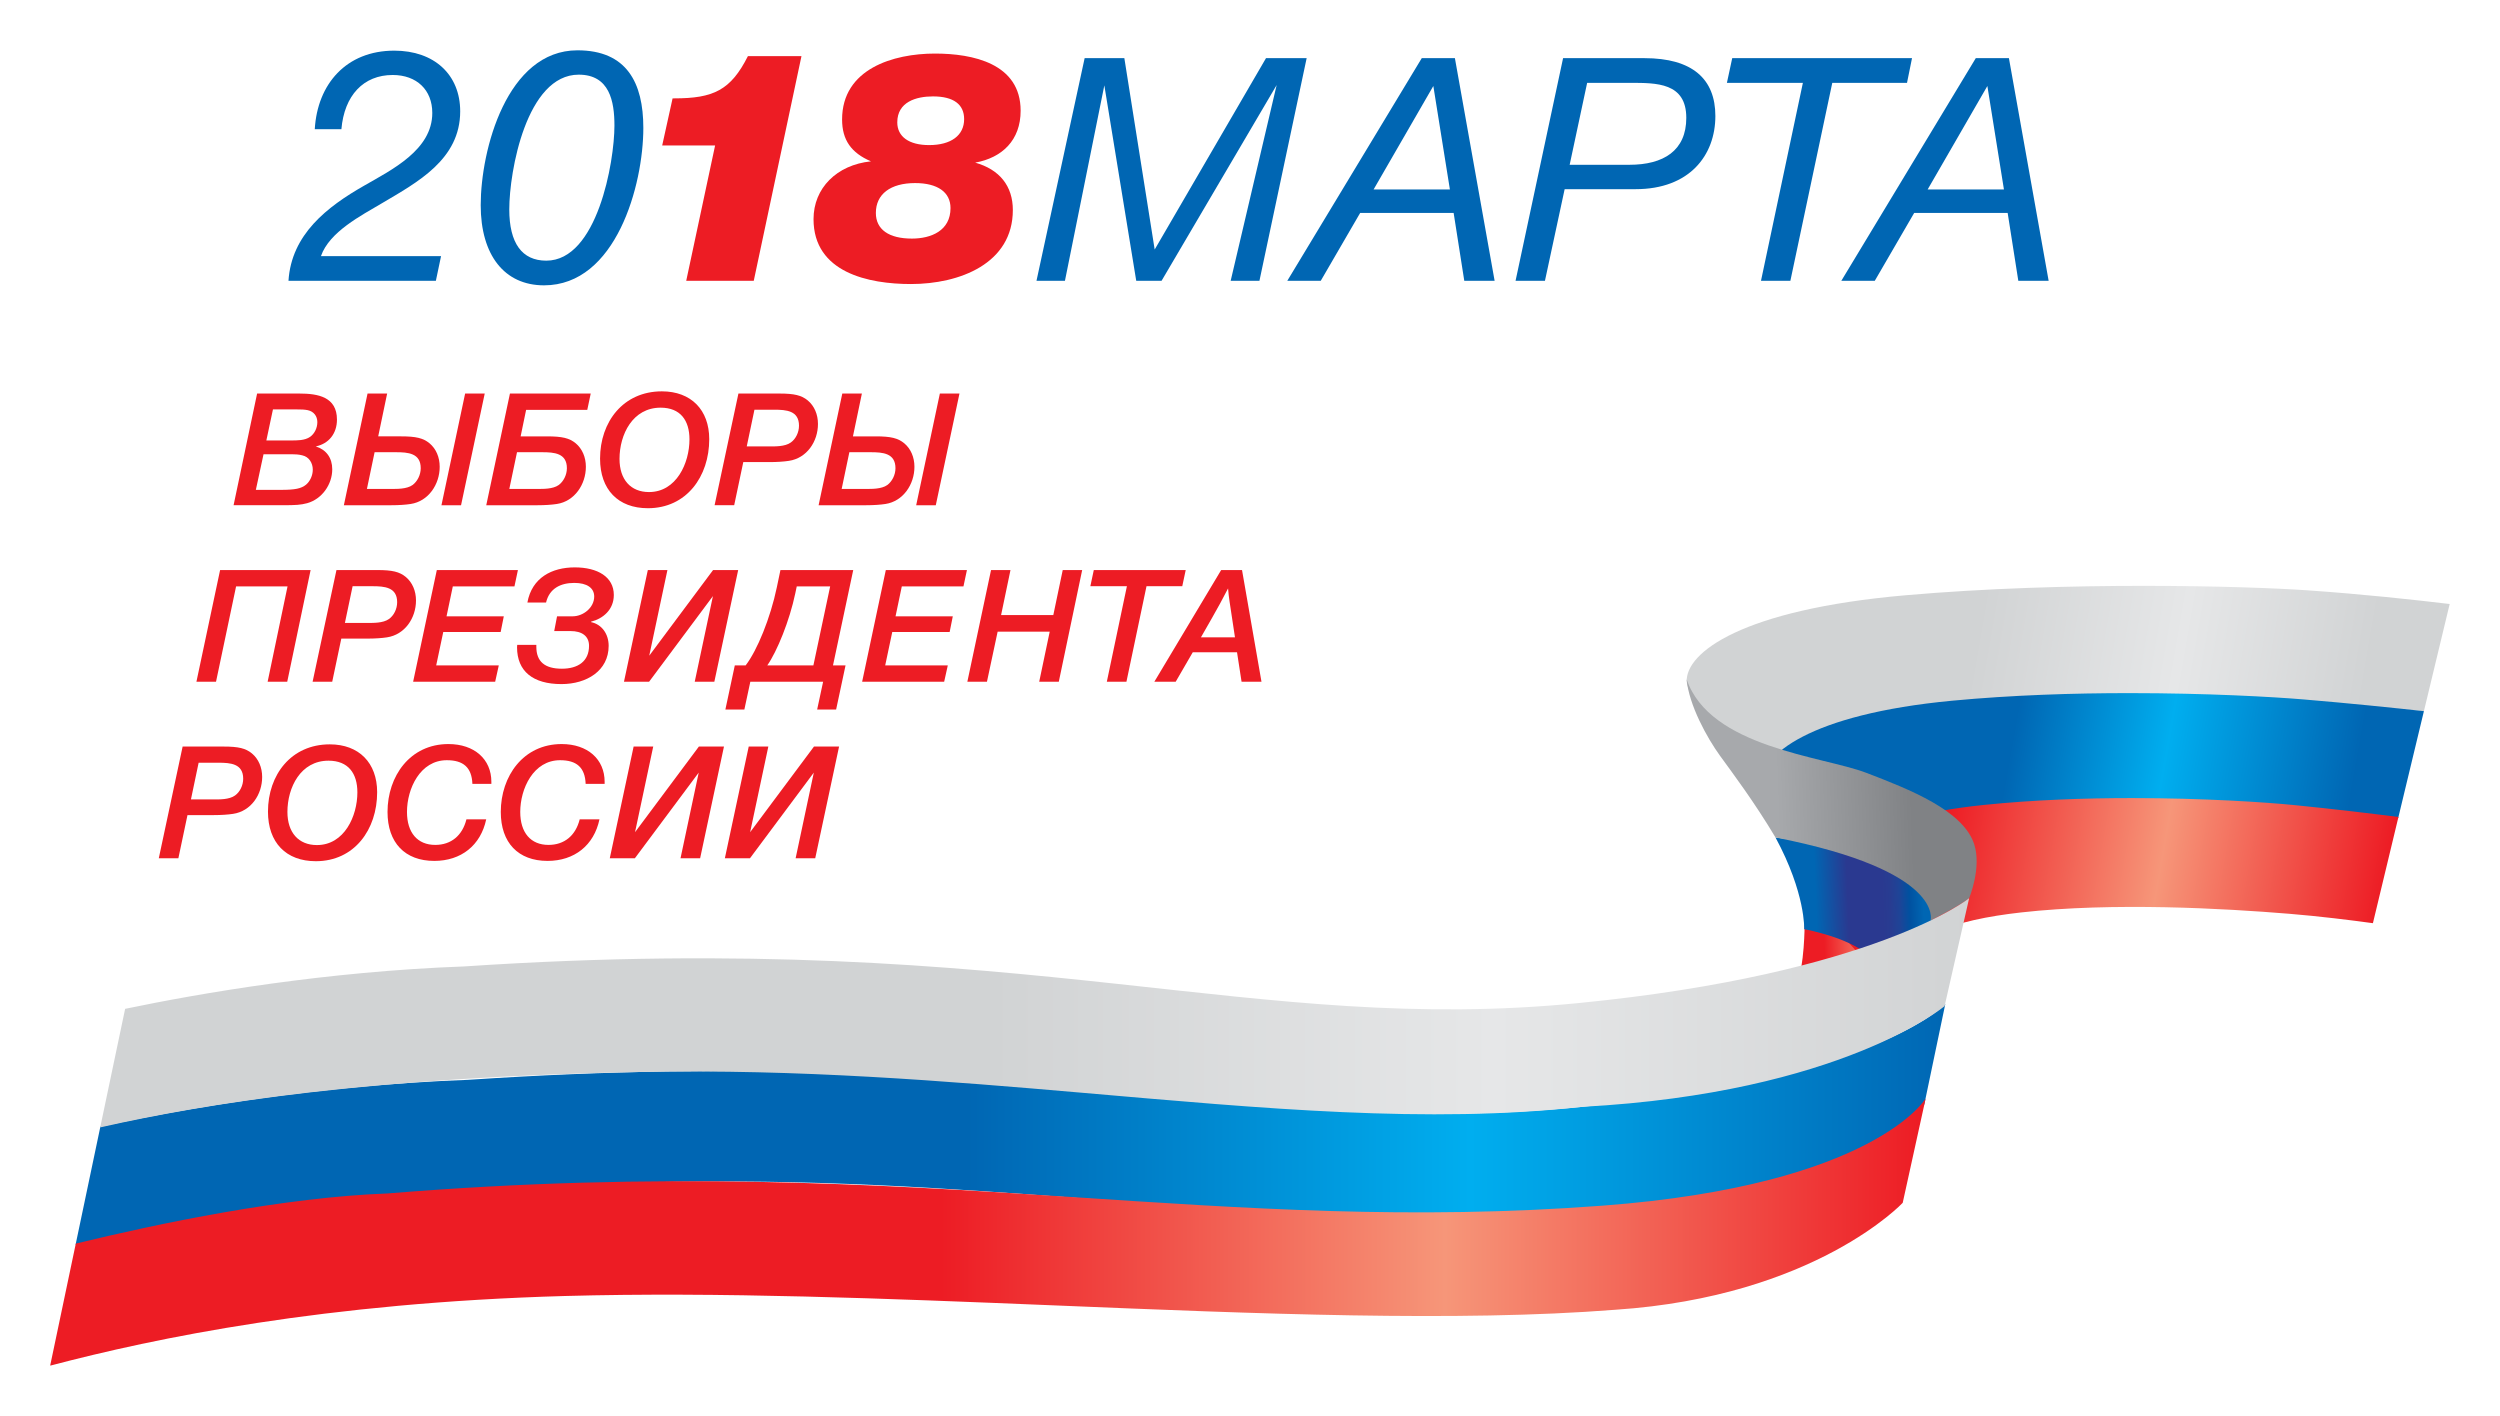<?xml version="1.0" encoding="UTF-8" standalone="no"?>
<svg
   xmlns:dc="http://purl.org/dc/elements/1.1/"
   xmlns:cc="http://creativecommons.org/ns#"
   xmlns:rdf="http://www.w3.org/1999/02/22-rdf-syntax-ns#"
   xmlns:svg="http://www.w3.org/2000/svg"
   xmlns="http://www.w3.org/2000/svg"
   xmlns:xlink="http://www.w3.org/1999/xlink"
   xml:space="preserve"
   enable-background="new 0 0 362.83 496.06"
   viewBox="0 0 248.428 140.704"
   height="140.704"
   width="248.428"
   y="0px"
   x="0px"
   id="Слой_1"
   version="1.1"><defs
     id="defs1339" /><g
     transform="translate(-55.491,-177.993)"
     id="g1147"><defs
       id="defs1080"><rect
         height="130.709"
         width="238.442"
         y="182.992"
         x="60.475"
         id="SVGID_1_" /></defs><clipPath
       id="SVGID_2_"><use
         height="100%"
         width="100%"
         y="0"
         x="0"
         style="overflow:visible"
         id="use1082"
         overflow="visible"
         xlink:href="#SVGID_1_" /></clipPath><path
       style="fill:#0066b3"
       id="path1085"
       d="M 98.804,205.896 H 84.158 c 0.291,-4.613 3.839,-7.354 7.516,-9.452 2.742,-1.58 6.774,-3.547 6.774,-7.225 0,-2.29 -1.548,-3.774 -3.935,-3.774 -2.904,0 -4.808,2.032 -5.097,5.387 H 86.77 c 0.258,-4.483 3.129,-7.806 7.902,-7.806 3.969,0 6.549,2.386 6.549,6.032 0,4.773 -4.226,7.032 -7.773,9.129 -2.064,1.225 -5.226,2.838 -6.064,5.257 h 11.935 z"
       clip-path="url(#SVGID_2_)" /><path
       style="fill:#0066b3"
       id="path1087"
       d="m 119.42,190.702 c 0,5.678 -2.709,15.645 -9.869,15.645 -3.937,0 -6.291,-3 -6.291,-7.967 0,-5.516 2.613,-15.387 9.613,-15.387 4.902,0 6.547,3.226 6.547,7.709 m -6.418,-5.29 c -5.193,0 -6.903,9.613 -6.903,13.387 0,3.355 1.258,5.096 3.677,5.096 5.064,0 6.773,-9.805 6.773,-13.418 0,-2.419 -0.484,-5.065 -3.547,-5.065"
       clip-path="url(#SVGID_2_)" /><path
       style="fill:#ed1c24"
       id="path1089"
       d="m 130.393,205.896 h -6.711 l 2.871,-13.451 h -5.258 l 1.032,-4.677 h 0.162 c 3.903,0 5.612,-0.807 7.322,-4.194 h 5.323 z"
       clip-path="url(#SVGID_2_)" /><path
       style="fill:#ed1c24"
       id="path1091"
       d="m 156.138,198.863 c 0,5.323 -5.29,7.355 -10.128,7.355 -4.194,0 -9.678,-1.128 -9.678,-6.451 0,-3.065 2.29,-5.387 5.709,-5.742 -1.968,-0.838 -2.871,-2.129 -2.871,-4.16 0,-5.033 5.097,-6.549 9.226,-6.549 3.742,0 8.516,0.968 8.516,5.677 0,2.936 -1.838,4.677 -4.515,5.161 2.418,0.677 3.741,2.323 3.741,4.709 m -13.612,0.29 c 0,1.646 1.289,2.549 3.58,2.549 1.901,0 3.838,-0.775 3.838,-3.032 0,-1.581 -1.29,-2.485 -3.516,-2.485 -2.451,0.001 -3.902,1.098 -3.902,2.968 m 2.128,-9 c 0,1.42 1.161,2.258 3.161,2.258 2.192,0 3.483,-0.967 3.483,-2.58 0,-1.452 -1.032,-2.258 -3.097,-2.258 -1.676,0.001 -3.547,0.549 -3.547,2.58"
       clip-path="url(#SVGID_2_)" /><polygon
       style="fill:#0066b3"
       id="polygon1093"
       points="170.233,202.788 181.295,183.772 185.335,183.772 180.643,205.896 177.784,205.896 182.353,186.444 170.917,205.896 168.4,205.896 165.23,186.475 161.316,205.896 158.488,205.896 163.273,183.772 167.219,183.772 "
       clip-path="url(#SVGID_2_)" /><path
       style="fill:#0066b3"
       id="path1095"
       d="m 204.013,205.895 h -3.015 l -1.057,-6.743 h -9.289 l -3.916,6.743 h -3.325 l 13.362,-22.123 h 3.293 z m -6.09,-19.357 -5.937,10.284 h 7.583 z"
       clip-path="url(#SVGID_2_)" /><path
       style="fill:#0066b3"
       id="path1097"
       d="m 218.896,183.772 c 4.784,0 7.053,2.082 7.053,5.748 0,3.915 -2.579,7.271 -7.924,7.271 h -7.053 l -1.957,9.104 h -2.921 l 4.722,-22.123 z m -7.426,10.596 h 5.934 c 3.387,0 5.656,-1.398 5.656,-4.661 0,-3.511 -2.953,-3.48 -5.595,-3.48 h -4.257 z"
       clip-path="url(#SVGID_2_)" /><polygon
       style="fill:#0066b3"
       id="polygon1099"
       points="233.403,205.896 230.483,205.896 234.646,186.227 227.096,186.227 227.624,183.772 245.49,183.772 244.993,186.227 237.567,186.227 "
       clip-path="url(#SVGID_2_)" /><path
       style="fill:#0066b3"
       id="path1101"
       d="m 259.067,205.895 h -3.014 l -1.058,-6.743 h -9.289 l -3.915,6.743 h -3.325 l 13.361,-22.123 h 3.293 z m -6.089,-19.357 -5.935,10.284 h 7.582 z"
       clip-path="url(#SVGID_2_)" /><path
       style="fill:#ed1c24"
       id="path1103"
       d="m 85.248,217.1 c 1.824,0 3.727,0.327 3.727,2.588 0,1.387 -0.812,2.4 -2.105,2.665 1.045,0.328 1.637,1.138 1.637,2.276 0,1.512 -1.029,2.961 -2.494,3.367 -0.654,0.171 -1.091,0.202 -2.51,0.202 H 78.702 L 81.04,217.1 Z m -4.333,9.571 h 2.494 c 1.403,0 2.01,-0.125 2.494,-0.515 0.405,-0.342 0.67,-0.919 0.67,-1.496 0,-0.655 -0.374,-1.278 -1.044,-1.419 -0.391,-0.093 -0.516,-0.108 -1.528,-0.108 h -2.323 z m 1.044,-4.91 h 2.463 c 0.546,0 1.356,0.015 1.887,-0.359 0.436,-0.312 0.717,-0.873 0.717,-1.465 0,-0.592 -0.358,-1.06 -0.951,-1.185 -0.327,-0.062 -0.561,-0.078 -1.247,-0.078 h -2.213 z"
       clip-path="url(#SVGID_2_)" /><path
       style="fill:#ed1c24"
       id="path1105"
       d="m 96.301,228.074 c -0.498,0.078 -1.184,0.125 -1.933,0.125 H 89.661 L 92.015,217.1 h 1.947 l -0.888,4.255 h 2.276 c 1.48,0 2.196,0.172 2.82,0.686 0.655,0.546 1.014,1.388 1.014,2.338 0.002,1.746 -1.121,3.43 -2.883,3.695 m -1.465,-5.144 h -2.12 l -0.763,3.647 H 94.4 c 0.482,0 1.512,0.031 2.089,-0.389 0.467,-0.343 0.81,-0.998 0.81,-1.668 0,-1.497 -1.263,-1.59 -2.463,-1.59 m 8.823,-5.83 -2.354,11.099 h -1.947 l 2.353,-11.099 z"
       clip-path="url(#SVGID_2_)" /><path
       style="fill:#ed1c24"
       id="path1107"
       d="m 113.85,218.721 h -6.078 l -0.545,2.635 h 2.648 c 1.481,0 2.198,0.171 2.822,0.685 0.654,0.546 1.013,1.388 1.013,2.338 0,1.746 -1.122,3.43 -2.884,3.695 -0.499,0.078 -1.184,0.125 -1.933,0.125 h -5.082 l 2.354,-11.099 h 8.027 z m -4.489,4.209 h -2.494 l -0.764,3.647 h 2.82 c 0.484,0 1.513,0.031 2.09,-0.389 0.468,-0.343 0.811,-0.998 0.811,-1.668 0,-1.497 -1.262,-1.59 -2.463,-1.59"
       clip-path="url(#SVGID_2_)" /><path
       style="fill:#ed1c24"
       id="path1109"
       d="m 119.874,228.495 c -2.961,0 -4.754,-1.855 -4.754,-4.926 0,-3.663 2.307,-6.688 6.142,-6.688 2.899,0 4.707,1.84 4.707,4.755 0,3.71 -2.26,6.859 -6.095,6.859 m -2.821,-4.895 c 0,2.042 1.107,3.289 2.93,3.289 2.729,0 4.022,-2.884 4.022,-5.237 0,-1.886 -0.904,-3.149 -2.868,-3.149 -2.776,0 -4.084,2.665 -4.084,5.097"
       clip-path="url(#SVGID_2_)" /><path
       style="fill:#ed1c24"
       id="path1111"
       d="m 132.938,217.1 c 1.481,0 2.198,0.171 2.822,0.686 0.653,0.545 1.013,1.387 1.013,2.338 0,1.746 -1.107,3.398 -2.884,3.663 -0.498,0.078 -1.185,0.125 -1.934,0.125 h -2.603 l -0.904,4.286 h -1.947 l 2.368,-11.098 z m -3.242,5.253 h 2.292 c 0.483,0 1.512,0.031 2.088,-0.39 0.483,-0.343 0.812,-0.997 0.812,-1.668 0,-1.496 -1.263,-1.589 -2.464,-1.589 h -1.963 z"
       clip-path="url(#SVGID_2_)" /><path
       style="fill:#ed1c24"
       id="path1113"
       d="m 143.477,228.074 c -0.498,0.078 -1.184,0.125 -1.933,0.125 h -4.707 l 2.354,-11.099 h 1.947 l -0.888,4.255 h 2.275 c 1.48,0 2.198,0.172 2.821,0.686 0.654,0.546 1.014,1.388 1.014,2.338 10e-4,1.746 -1.121,3.43 -2.883,3.695 m -1.465,-5.144 h -2.119 l -0.764,3.647 h 2.447 c 0.482,0 1.512,0.031 2.089,-0.389 0.467,-0.343 0.81,-0.998 0.81,-1.668 0,-1.497 -1.263,-1.59 -2.463,-1.59 m 8.823,-5.83 -2.354,11.099 h -1.948 l 2.353,-11.099 z"
       clip-path="url(#SVGID_2_)" /><polygon
       style="fill:#ed1c24"
       id="polygon1115"
       points="84.065,236.261 78.952,236.261 76.957,245.738 75.01,245.738 77.363,234.639 86.357,234.639 84.034,245.738 82.086,245.738 "
       clip-path="url(#SVGID_2_)" /><path
       style="fill:#ed1c24"
       id="path1117"
       d="m 92.994,234.64 c 1.48,0 2.197,0.172 2.821,0.686 0.654,0.545 1.014,1.387 1.014,2.338 0,1.746 -1.107,3.398 -2.884,3.663 -0.5,0.078 -1.186,0.125 -1.934,0.125 h -2.604 l -0.903,4.286 h -1.949 l 2.37,-11.098 z m -3.229,5.253 h 2.291 c 0.483,0 1.513,0.031 2.089,-0.39 0.484,-0.342 0.812,-0.997 0.812,-1.668 0,-1.496 -1.263,-1.589 -2.464,-1.589 H 90.53 Z"
       clip-path="url(#SVGID_2_)" /><polygon
       style="fill:#ed1c24"
       id="polygon1119"
       points="99.864,239.237 105.554,239.237 105.242,240.796 99.538,240.796 98.836,244.117 105.055,244.117 104.697,245.737 96.545,245.737 98.898,234.64 106.957,234.64 106.614,236.261 100.488,236.261 "
       clip-path="url(#SVGID_2_)" /><path
       style="fill:#ed1c24"
       id="path1121"
       d="m 114.228,239.768 v 0.047 c 1.06,0.218 1.746,1.169 1.746,2.354 0,2.478 -2.183,3.803 -4.692,3.803 -2.837,0 -4.411,-1.278 -4.411,-3.663 0,-0.078 0,-0.125 0.016,-0.234 h 1.901 v 0.187 c 0,1.465 0.826,2.182 2.541,2.182 1.59,0 2.696,-0.731 2.696,-2.275 0,-0.967 -0.701,-1.466 -1.839,-1.466 h -1.621 l 0.281,-1.465 h 1.543 c 1.074,0 2.15,-0.873 2.15,-1.964 0,-0.857 -0.717,-1.356 -1.979,-1.356 -1.372,0 -2.479,0.561 -2.806,1.949 h -1.855 c 0.453,-2.479 2.448,-3.492 4.708,-3.492 2.276,0 3.881,0.951 3.881,2.743 -0.001,1.465 -1.076,2.354 -2.26,2.65"
       clip-path="url(#SVGID_2_)" /><polygon
       style="fill:#ed1c24"
       id="polygon1123"
       points="120.007,243.15 126.351,234.639 128.845,234.639 126.476,245.738 124.527,245.738 126.336,237.227 119.992,245.738 117.496,245.738 119.867,234.639 121.814,234.639 "
       clip-path="url(#SVGID_2_)" /><path
       style="fill:#ed1c24"
       id="path1125"
       d="m 136.693,248.497 0.592,-2.759 h -7.233 l -0.592,2.759 h -1.886 l 0.935,-4.38 h 1.076 c 1.153,-1.496 2.462,-4.707 3.101,-7.763 l 0.359,-1.714 h 7.233 l -2.012,9.477 h 1.247 l -0.935,4.38 z m 1.293,-12.236 h -3.32 l -0.141,0.67 c -0.576,2.759 -1.823,5.799 -2.789,7.186 h 4.582 z"
       clip-path="url(#SVGID_2_)" /><polygon
       style="fill:#ed1c24"
       id="polygon1127"
       points="144.482,239.237 150.172,239.237 149.859,240.796 144.156,240.796 143.454,244.117 149.674,244.117 149.314,245.737 141.163,245.737 143.516,234.64 151.576,234.64 151.232,236.261 145.105,236.261 "
       clip-path="url(#SVGID_2_)" /><polygon
       style="fill:#ed1c24"
       id="polygon1129"
       points="159.802,240.765 154.627,240.765 153.566,245.738 151.618,245.738 153.972,234.639 155.904,234.639 154.97,239.113 160.16,239.113 161.096,234.639 163.028,234.639 160.705,245.738 158.758,245.738 "
       clip-path="url(#SVGID_2_)" /><polygon
       style="fill:#ed1c24"
       id="polygon1131"
       points="167.426,245.738 165.478,245.738 167.473,236.245 163.841,236.245 164.183,234.639 173.317,234.639 172.975,236.245 169.421,236.245 "
       clip-path="url(#SVGID_2_)" /><path
       style="fill:#ed1c24"
       id="path1133"
       d="m 180.846,245.737 h -1.979 l -0.452,-2.93 h -4.396 l -1.698,2.93 H 170.2 l 6.64,-11.098 h 2.073 z m -4.957,-6.265 -1.06,1.855 h 3.383 l -0.344,-2.275 c -0.124,-0.858 -0.28,-1.715 -0.342,-2.588 -0.515,1.013 -1.076,2.025 -1.637,3.008"
       clip-path="url(#SVGID_2_)" /><path
       style="fill:#ed1c24"
       id="path1135"
       d="m 77.707,252.179 c 1.48,0 2.198,0.172 2.821,0.687 0.654,0.545 1.014,1.387 1.014,2.338 0,1.746 -1.106,3.397 -2.884,3.662 -0.499,0.078 -1.186,0.125 -1.934,0.125 h -2.603 l -0.904,4.286 H 71.27 l 2.369,-11.098 z m -3.242,5.253 h 2.291 c 0.483,0 1.512,0.031 2.089,-0.391 0.483,-0.342 0.812,-0.996 0.812,-1.666 0,-1.498 -1.264,-1.59 -2.463,-1.59 h -1.965 z"
       clip-path="url(#SVGID_2_)" /><path
       style="fill:#ed1c24"
       id="path1137"
       d="m 86.875,263.572 c -2.962,0 -4.755,-1.854 -4.755,-4.924 0,-3.664 2.307,-6.688 6.142,-6.688 2.899,0 4.707,1.84 4.707,4.755 0,3.71 -2.26,6.857 -6.094,6.857 m -2.822,-4.893 c 0,2.042 1.107,3.289 2.93,3.289 2.729,0 4.022,-2.884 4.022,-5.237 0,-1.886 -0.904,-3.148 -2.868,-3.148 -2.776,-0.001 -4.084,2.664 -4.084,5.096"
       clip-path="url(#SVGID_2_)" /><path
       style="fill:#ed1c24"
       id="path1139"
       d="m 98.645,263.542 c -2.914,0 -4.645,-1.808 -4.645,-4.862 0,-3.57 2.244,-6.75 6.048,-6.75 2.572,0 4.271,1.496 4.271,3.756 v 0.203 h -1.886 c -0.062,-1.637 -0.905,-2.354 -2.541,-2.354 -2.649,0 -3.959,2.82 -3.959,5.145 0,2.057 1.044,3.272 2.807,3.272 1.573,0 2.695,-0.92 3.101,-2.541 h 1.965 c -0.547,2.588 -2.495,4.131 -5.161,4.131"
       clip-path="url(#SVGID_2_)" /><path
       style="fill:#ed1c24"
       id="path1141"
       d="m 109.9,263.542 c -2.914,0 -4.645,-1.808 -4.645,-4.862 0,-3.57 2.244,-6.75 6.048,-6.75 2.572,0 4.271,1.496 4.271,3.756 v 0.203 h -1.886 c -0.062,-1.637 -0.903,-2.354 -2.541,-2.354 -2.649,0 -3.959,2.82 -3.959,5.145 0,2.057 1.044,3.272 2.807,3.272 1.573,0 2.695,-0.92 3.102,-2.541 h 1.964 c -0.546,2.588 -2.495,4.131 -5.161,4.131"
       clip-path="url(#SVGID_2_)" /><polygon
       style="fill:#ed1c24"
       id="polygon1143"
       points="118.595,260.689 124.939,252.179 127.433,252.179 125.064,263.277 123.116,263.277 124.924,254.767 118.58,263.277 116.086,263.277 118.455,252.179 120.403,252.179 "
       clip-path="url(#SVGID_2_)" /><polygon
       style="fill:#ed1c24"
       id="polygon1145"
       points="130.033,260.689 136.377,252.179 138.871,252.179 136.502,263.277 134.554,263.277 136.361,254.767 130.018,263.277 127.522,263.277 129.893,252.179 131.841,252.179 "
       clip-path="url(#SVGID_2_)" /></g><g
     transform="translate(-55.491,-177.993)"
     id="g1166"><defs
       id="defs1150"><path
         d="m 234.816,269.924 c 0,0 0.011,3.935 -0.823,6.217 -0.726,1.98 11.319,0.199 11.319,0.199 l 1.723,-3.787 c 0,0 -4.469,-2.647 -11.238,-2.647 -0.322,-0.001 -0.649,0.004 -0.981,0.018"
         id="SVGID_3_" /></defs><clipPath
       id="SVGID_4_"><use
         height="100%"
         width="100%"
         y="0"
         x="0"
         style="overflow:visible"
         id="use1152"
         overflow="visible"
         xlink:href="#SVGID_3_" /></clipPath><linearGradient
       gradientTransform="matrix(13.194,-0.484,-0.484,-13.194,15121.57,13462.688)"
       y2="1039.555"
       x2="-1089.216"
       y1="1039.555"
       x1="-1090.216"
       gradientUnits="userSpaceOnUse"
       id="SVGID_5_"><stop
         id="stop1155"
         style="stop-color:#ED1C24"
         offset="0" /><stop
         id="stop1157"
         style="stop-color:#ED1C24"
         offset="0.208" /><stop
         id="stop1159"
         style="stop-color:#F69679"
         offset="0.591" /><stop
         id="stop1161"
         style="stop-color:#ED1C24"
         offset="1" /></linearGradient><polygon
       style="fill:url(#SVGID_5_)"
       id="polygon1164"
       points="247.336,278.11 233.286,278.626 232.967,269.916 247.017,269.401 "
       clip-path="url(#SVGID_4_)" /></g><g
     transform="translate(-55.491,-177.993)"
     id="g1187"><defs
       id="defs1169"><path
         d="m 244.831,237.146 c -16.256,1.425 -21.835,5.696 -21.729,8.564 0.104,2.868 9,9.299 9,9.299 0,0 1.381,0.725 1.393,-0.252 0.046,-4.17 7.54,-5.982 16.016,-6.785 11.826,-1.118 26.362,-0.433 34.469,-0.148 4.332,0.152 9.063,0.541 12.375,0.851 l 2.564,-10.661 c -3.514,-0.422 -8.725,-0.987 -14.173,-1.363 -3.002,-0.207 -8.98,-0.441 -16.25,-0.441 -7.17,0.001 -15.594,0.229 -23.665,0.936"
         id="SVGID_6_" /></defs><clipPath
       id="SVGID_7_"><use
         height="100%"
         width="100%"
         y="0"
         x="0"
         style="overflow:visible"
         id="use1171"
         overflow="visible"
         xlink:href="#SVGID_6_" /></clipPath><linearGradient
       gradientTransform="matrix(72.264,12.742,12.742,-72.264,60355.875,91172.594)"
       y2="1078.105"
       x2="-1021.212"
       y1="1078.105"
       x1="-1022.211"
       gradientUnits="userSpaceOnUse"
       id="SVGID_8_"><stop
         id="stop1174"
         style="stop-color:#D1D3D4"
         offset="0" /><stop
         id="stop1176"
         style="stop-color:#D1D3D4"
         offset="0.379" /><stop
         id="stop1178"
         style="stop-color:#E6E7E8"
         offset="0.654" /><stop
         id="stop1180"
         style="stop-color:#D1D3D4"
         offset="0.909" /><stop
         id="stop1182"
         style="stop-color:#D1D3D4"
         offset="1" /></linearGradient><polygon
       style="fill:url(#SVGID_8_)"
       id="polygon1185"
       points="296.629,268.718 219.657,255.146 225.285,223.228 302.256,236.8 "
       clip-path="url(#SVGID_7_)" /></g><g
     transform="translate(-55.491,-177.993)"
     id="g1208"><defs
       id="defs1190"><path
         d="m 249.484,247.622 c -14.211,1.35 -19.078,5.413 -18.974,8.281 0.106,2.869 7.916,9.34 7.916,9.34 0,0 1.212,0.729 1.218,-0.245 0.021,-4.169 6.565,-5.947 13.976,-6.71 10.338,-1.065 22.757,-0.497 30.145,0.011 3.568,0.244 7.31,0.648 10.04,0.975 l 2.553,-10.615 c -3.058,-0.333 -7.413,-0.782 -11.959,-1.164 -3.037,-0.254 -9.558,-0.627 -17.278,-0.627 -5.542,-0.001 -11.699,0.192 -17.637,0.754"
         id="SVGID_9_" /></defs><clipPath
       id="SVGID_10_"><use
         height="100%"
         width="100%"
         y="0"
         x="0"
         style="overflow:visible"
         id="use1192"
         overflow="visible"
         xlink:href="#SVGID_9_" /></clipPath><linearGradient
       gradientTransform="matrix(62.678,11.052,11.052,-62.678,52523.375,79027.75)"
       y2="1076.287"
       x2="-1023.08"
       y1="1076.287"
       x1="-1024.079"
       gradientUnits="userSpaceOnUse"
       id="SVGID_11_"><stop
         id="stop1195"
         style="stop-color:#0066B3"
         offset="0" /><stop
         id="stop1197"
         style="stop-color:#0066B3"
         offset="0.378" /><stop
         id="stop1199"
         style="stop-color:#00AEEF"
         offset="0.619" /><stop
         id="stop1201"
         style="stop-color:#0066B3"
         offset="0.916" /><stop
         id="stop1203"
         style="stop-color:#0066B3"
         offset="1" /></linearGradient><polygon
       style="fill:url(#SVGID_11_)"
       id="polygon1206"
       points="294.369,277.252 227.139,265.397 232.395,235.589 299.625,247.443 "
       clip-path="url(#SVGID_10_)" /></g><g
     transform="translate(-55.491,-177.993)"
     id="g1227"><defs
       id="defs1211"><path
         d="m 252.635,257.98 c -12.566,1.29 -16.855,5.332 -16.75,8.199 0.104,2.869 7.041,9.371 7.041,9.371 0,0 1.076,0.736 1.076,-0.238 10e-4,-4.169 5.786,-5.919 12.337,-6.65 9.144,-1.021 20.133,-0.4 26.672,0.137 2.952,0.243 5.976,0.616 8.279,0.932 l 2.537,-10.553 c -2.688,-0.342 -6.416,-0.791 -10.302,-1.178 -2.805,-0.279 -8.965,-0.701 -16.184,-0.701 -4.664,0 -9.772,0.176 -14.706,0.681"
         id="SVGID_12_" /></defs><clipPath
       id="SVGID_13_"><use
         height="100%"
         width="100%"
         y="0"
         x="0"
         style="overflow:visible"
         id="use1213"
         overflow="visible"
         xlink:href="#SVGID_12_" /></clipPath><linearGradient
       gradientTransform="matrix(55.062,9.709,9.709,-55.062,46300.719,69382)"
       y2="1074.393"
       x2="-1025.027"
       y1="1074.393"
       x1="-1026.026"
       gradientUnits="userSpaceOnUse"
       id="SVGID_14_"><stop
         id="stop1216"
         style="stop-color:#ED1C24"
         offset="0" /><stop
         id="stop1218"
         style="stop-color:#ED1C24"
         offset="0.208" /><stop
         id="stop1220"
         style="stop-color:#F69679"
         offset="0.601" /><stop
         id="stop1222"
         style="stop-color:#ED1C24"
         offset="1" /></linearGradient><polygon
       style="fill:url(#SVGID_14_)"
       id="polygon1225"
       points="292.076,286.214 232.531,275.715 237.529,247.371 297.074,257.871 "
       clip-path="url(#SVGID_13_)" /></g><g
     transform="translate(-55.491,-177.993)"
     id="g1256"><defs
       id="defs1230"><path
         d="m 231.925,261.215 c 3.005,5.559 2.851,9.111 2.851,9.111 0,0 6.147,1.104 7.203,3.698 0.716,1.753 4.018,-3.712 5.55,-4.568 0.091,-6.614 -15.604,-8.241 -15.604,-8.241 z"
         id="SVGID_15_" /></defs><clipPath
       id="SVGID_16_"><use
         height="100%"
         width="100%"
         y="0"
         x="0"
         style="overflow:visible"
         id="use1232"
         overflow="visible"
         xlink:href="#SVGID_15_" /></clipPath><linearGradient
       gradientTransform="matrix(15.285,-0.561,-0.561,-15.285,17314.695,15658.094)"
       y2="1046.441"
       x2="-1078.246"
       y1="1046.441"
       x1="-1079.246"
       gradientUnits="userSpaceOnUse"
       id="SVGID_17_"><stop
         id="stop1235"
         style="stop-color:#0066B3"
         offset="0" /><stop
         id="stop1237"
         style="stop-color:#0066B3"
         offset="0.303" /><stop
         id="stop1239"
         style="stop-color:#2A3990"
         offset="0.511" /><stop
         id="stop1241"
         style="stop-color:#2A3990"
         offset="0.734" /><stop
         id="stop1243"
         style="stop-color:#283C91"
         offset="0.785" /><stop
         id="stop1245"
         style="stop-color:#1E4497"
         offset="0.845" /><stop
         id="stop1247"
         style="stop-color:#0051A0"
         offset="0.911" /><stop
         id="stop1249"
         style="stop-color:#0061AE"
         offset="0.979" /><stop
         id="stop1251"
         style="stop-color:#0066B3"
         offset="1" /></linearGradient><polygon
       style="fill:url(#SVGID_17_)"
       id="polygon1254"
       points="248.153,275.758 231.945,276.353 231.392,261.234 247.599,260.641 "
       clip-path="url(#SVGID_16_)" /></g><g
     transform="translate(-55.491,-177.993)"
     id="g1277"><defs
       id="defs1259"><path
         d="m 223.092,245.481 c 0.225,2.581 2.049,5.858 3.314,7.606 1.266,1.745 3.404,4.584 5.519,8.127 16.89,3.313 15.408,8.248 15.408,8.248 0,0 2.83,-1.425 3.833,-2.214 0,0 1.266,-3.03 0.502,-5.368 -1.095,-3.35 -6.403,-5.437 -10.727,-7.093 -4.326,-1.654 -15.569,-2.5 -17.849,-9.306 z"
         id="SVGID_18_" /></defs><clipPath
       id="SVGID_19_"><use
         height="100%"
         width="100%"
         y="0"
         x="0"
         style="overflow:visible"
         id="use1261"
         overflow="visible"
         xlink:href="#SVGID_18_" /></clipPath><linearGradient
       gradientTransform="matrix(28.124,-1.032,-1.032,-28.124,30787.172,29167.203)"
       y2="1066.353"
       x2="-1046.633"
       y1="1066.353"
       x1="-1047.633"
       gradientUnits="userSpaceOnUse"
       id="SVGID_20_"><stop
         id="stop1264"
         style="stop-color:#A7A9AC"
         offset="0" /><stop
         id="stop1266"
         style="stop-color:#A7A9AC"
         offset="0.317" /><stop
         id="stop1268"
         style="stop-color:#808285"
         offset="0.793" /><stop
         id="stop1270"
         style="stop-color:#808285"
         offset="0.956" /><stop
         id="stop1272"
         style="stop-color:#808285"
         offset="1" /></linearGradient><polygon
       style="fill:url(#SVGID_20_)"
       id="polygon1275"
       points="253.311,269.432 223.131,270.538 222.213,245.514 252.393,244.407 "
       clip-path="url(#SVGID_19_)" /></g><g
     transform="translate(-55.491,-177.993)"
     id="g1296"><defs
       id="defs1280"><path
         d="m 212.735,287.979 c -16.12,1.596 -29.63,0.077 -45.809,-1.439 -16.791,-1.575 -36.457,-3.149 -64.901,-1.245 -15.067,0.553 -28.439,2.904 -36.558,4.646 L 63,301.686 c 10.188,-2.594 27.985,-5.479 56.657,-6.199 16.366,-0.411 30.362,0.605 43.866,1.624 16.276,1.226 31.838,2.452 49.969,1.175 25.324,-1.447 33.218,-10.542 33.218,-10.542 l 2.089,-9.989 c 0,-10e-4 -6.543,7.304 -36.064,10.224"
         id="SVGID_21_" /></defs><clipPath
       id="SVGID_22_"><use
         height="100%"
         width="100%"
         y="0"
         x="0"
         style="overflow:visible"
         id="use1282"
         overflow="visible"
         xlink:href="#SVGID_21_" /></clipPath><linearGradient
       gradientTransform="matrix(185.8,0,0,-185.8,188754.75,202107.75)"
       y2="1086.214"
       x2="-1014.564"
       y1="1086.214"
       x1="-1015.564"
       gradientUnits="userSpaceOnUse"
       id="SVGID_23_"><stop
         id="stop1285"
         style="stop-color:#0066B3"
         offset="0" /><stop
         id="stop1287"
         style="stop-color:#0066B3"
         offset="0.476" /><stop
         id="stop1289"
         style="stop-color:#00AEEF"
         offset="0.745" /><stop
         id="stop1291"
         style="stop-color:#0066B3"
         offset="1" /></linearGradient><rect
       style="fill:url(#SVGID_23_)"
       id="rect1294"
       height="23.932"
       width="185.799"
       clip-path="url(#SVGID_22_)"
       y="277.754"
       x="63" /></g><g
     transform="translate(-55.491,-177.993)"
     id="g1315"><defs
       id="defs1299"><path
         d="m 212.365,277.668 c -16.141,1.598 -29.674,-0.156 -45.891,-1.91 -16.789,-1.814 -36.453,-3.631 -64.862,-1.729 -13.696,0.502 -26.143,2.643 -33.687,4.213 l -2.476,11.78 c 10.56,-2.386 26.748,-5.007 53.805,-5.511 15.65,-0.293 30.22,0.896 43.927,2.084 17.813,1.543 34.17,3.089 49.554,1.384 25.779,-1.386 35.993,-10.009 35.993,-10.009 l 2.438,-10.722 c 0,0.001 -9.279,7.499 -38.801,10.42"
         id="SVGID_24_" /></defs><clipPath
       id="SVGID_25_"><use
         height="100%"
         width="100%"
         y="0"
         x="0"
         style="overflow:visible"
         id="use1301"
         overflow="visible"
         xlink:href="#SVGID_24_" /></clipPath><linearGradient
       gradientTransform="matrix(185.715,0,0,-185.715,188671.88,202004.5)"
       y2="1086.211"
       x2="-1014.568"
       y1="1086.211"
       x1="-1015.568"
       gradientUnits="userSpaceOnUse"
       id="SVGID_26_"><stop
         id="stop1304"
         style="stop-color:#D1D3D4"
         offset="0" /><stop
         id="stop1306"
         style="stop-color:#D1D3D4"
         offset="0.476" /><stop
         id="stop1308"
         style="stop-color:#E6E7E8"
         offset="0.745" /><stop
         id="stop1310"
         style="stop-color:#D1D3D4"
         offset="1" /></linearGradient><rect
       style="fill:url(#SVGID_26_)"
       id="rect1313"
       height="22.772"
       width="185.717"
       clip-path="url(#SVGID_25_)"
       y="267.249"
       x="65.449" /></g><g
     transform="translate(-55.491,-177.993)"
     id="g1334"><defs
       id="defs1318"><path
         d="m 214.741,297.801 c -18.998,1.436 -35.472,0.277 -53.089,-0.881 -19.494,-1.283 -40.39,-2.564 -67.654,-0.332 -10.276,0.377 -22.661,2.963 -30.975,4.983 l -2.532,12.053 v 0.073 c 10.47,-2.759 27.328,-6.253 51.139,-6.919 15.228,-0.424 32.05,0.252 48.54,0.929 20.328,0.835 40.146,1.672 55.841,0.438 19.845,-1.322 28.554,-10.626 28.554,-10.626 l 2.28,-10.363 c 0,0 -5.075,8.6 -32.104,10.645"
         id="SVGID_27_" /></defs><clipPath
       id="SVGID_28_"><use
         height="100%"
         width="100%"
         y="0"
         x="0"
         style="overflow:visible"
         id="use1320"
         overflow="visible"
         xlink:href="#SVGID_27_" /></clipPath><linearGradient
       gradientTransform="matrix(186.37,0,0,-186.37,189328.13,202739.88)"
       y2="1086.224"
       x2="-1014.548"
       y1="1086.224"
       x1="-1015.548"
       gradientUnits="userSpaceOnUse"
       id="SVGID_29_"><stop
         id="stop1323"
         style="stop-color:#ED1C24"
         offset="0" /><stop
         id="stop1325"
         style="stop-color:#ED1C24"
         offset="0.476" /><stop
         id="stop1327"
         style="stop-color:#F69679"
         offset="0.745" /><stop
         id="stop1329"
         style="stop-color:#ED1C24"
         offset="1" /></linearGradient><rect
       style="fill:url(#SVGID_29_)"
       id="rect1332"
       height="26.541"
       width="186.354"
       clip-path="url(#SVGID_28_)"
       y="287.156"
       x="60.491" /></g></svg>
